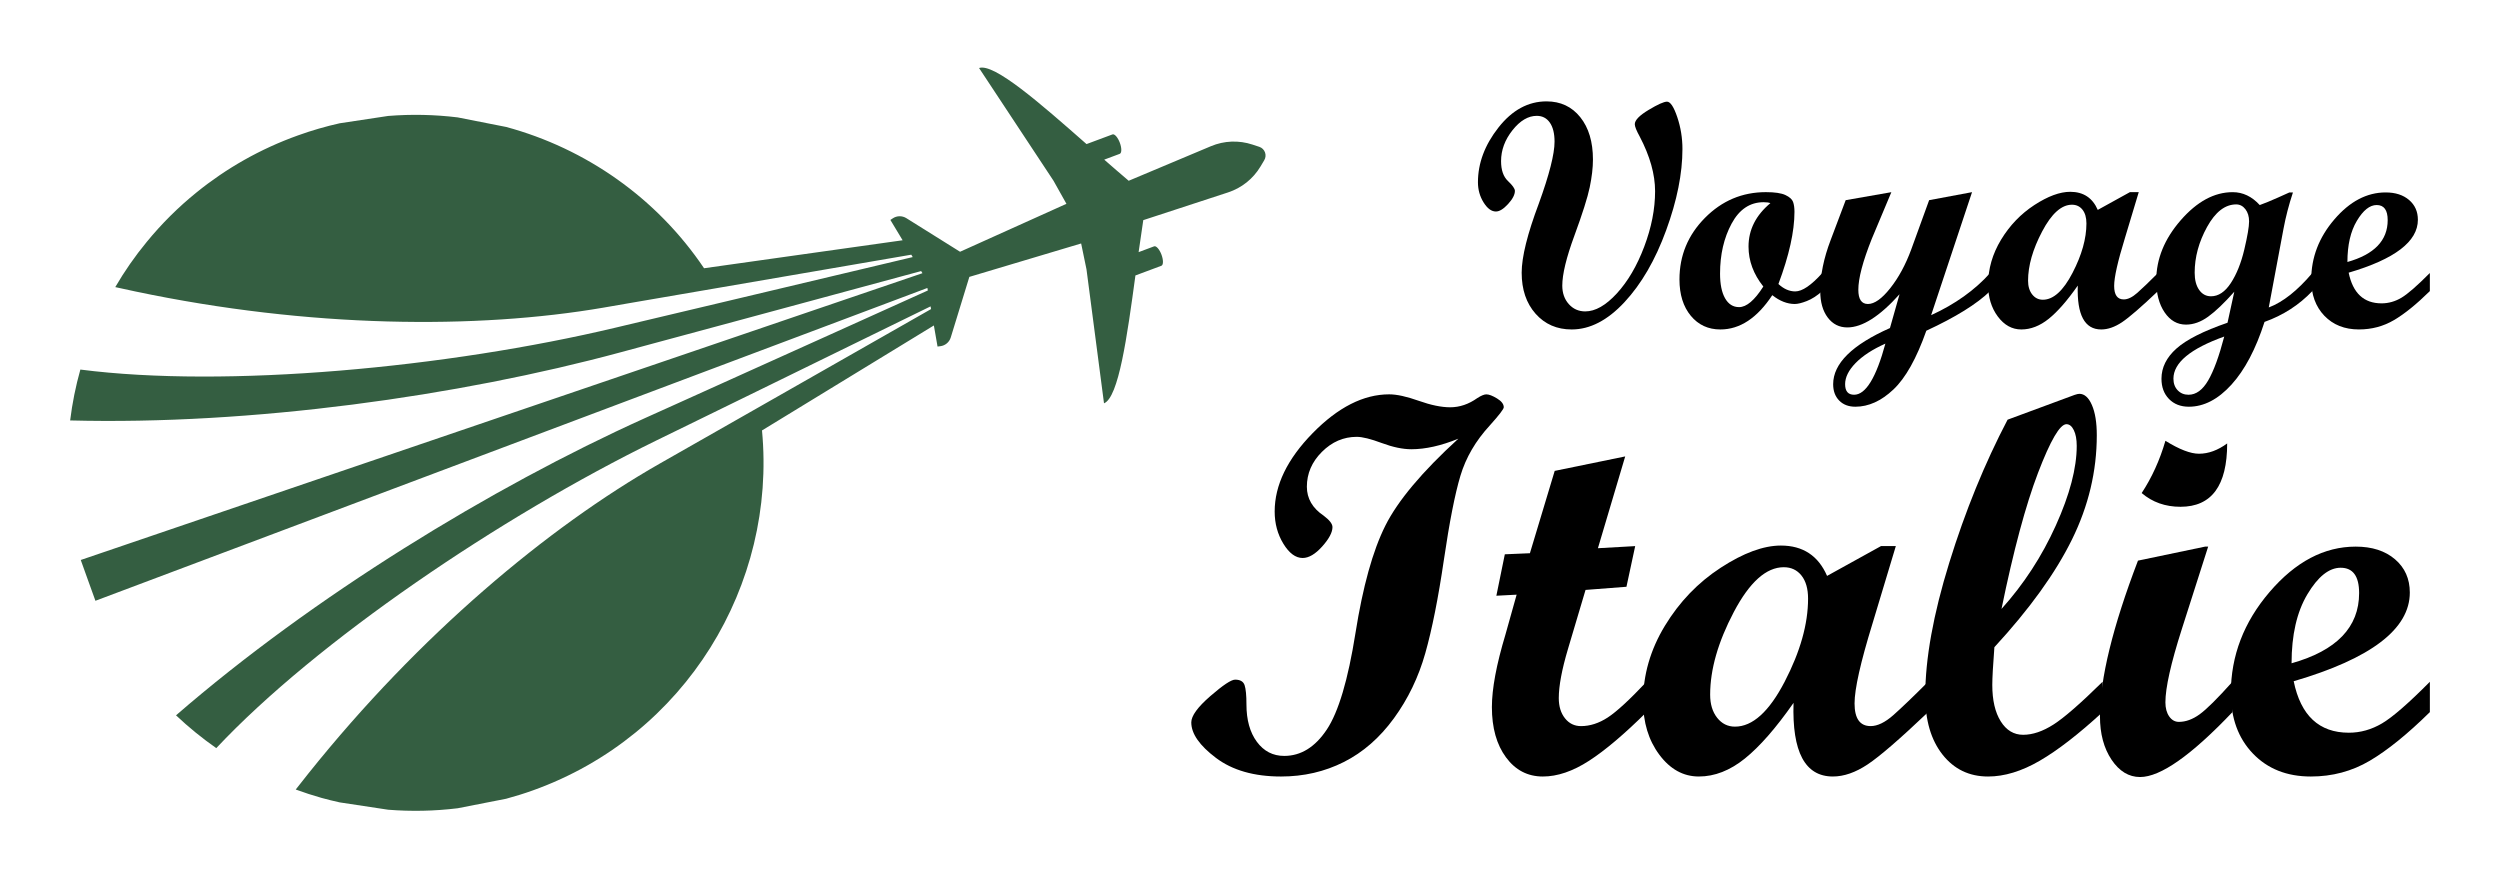 <?xml version="1.0" encoding="utf-8"?>
<!-- Generator: Adobe Illustrator 16.0.0, SVG Export Plug-In . SVG Version: 6.00 Build 0)  -->
<!DOCTYPE svg PUBLIC "-//W3C//DTD SVG 1.1//EN" "http://www.w3.org/Graphics/SVG/1.1/DTD/svg11.dtd">
<svg version="1.1" id="Calque_1" xmlns="http://www.w3.org/2000/svg" xmlns:xlink="http://www.w3.org/1999/xlink" x="0px" y="0px"
	 width="185px" height="65px" viewBox="0 0 185 65" enable-background="new 0 0 185 65" xml:space="preserve">
<g>
	<g>
		<g>
			<g>
				<path d="M123.359,7.523c0.249,0,0.501,0.381,0.758,1.141c0.256,0.762,0.384,1.549,0.384,2.364c0,1.809-0.401,3.813-1.205,6.013
					c-0.803,2.2-1.831,3.974-3.085,5.32c-1.253,1.347-2.555,2.019-3.905,2.019c-1.095,0-1.984-0.388-2.672-1.163
					c-0.687-0.776-1.03-1.788-1.03-3.037c0.002-1.172,0.427-2.88,1.271-5.123c0.774-2.135,1.162-3.66,1.162-4.575
					c0-0.605-0.116-1.075-0.349-1.409c-0.233-0.334-0.555-0.501-0.967-0.501c-0.636,0-1.235,0.355-1.798,1.065
					c-0.563,0.711-0.844,1.473-0.844,2.287c0,0.66,0.17,1.151,0.512,1.473c0.341,0.322,0.512,0.565,0.512,0.729
					c0,0.279-0.168,0.603-0.506,0.972c-0.338,0.368-0.638,0.553-0.902,0.553c-0.326,0-0.629-0.223-0.908-0.669
					s-0.419-0.945-0.419-1.496c0-1.412,0.506-2.763,1.519-4.051c1.013-1.289,2.198-1.934,3.557-1.934
					c1.039,0,1.872,0.391,2.496,1.17c0.625,0.78,0.938,1.825,0.938,3.136c0,0.604-0.08,1.288-0.238,2.048
					c-0.158,0.761-0.537,1.953-1.135,3.581c-0.598,1.627-0.896,2.86-0.896,3.698c0,0.551,0.16,1.007,0.482,1.368
					c0.322,0.36,0.728,0.541,1.217,0.541c0.744,0,1.525-0.444,2.34-1.333c0.815-0.889,1.49-2.041,2.025-3.458
					c0.535-1.416,0.804-2.783,0.804-4.103c0-1.25-0.38-2.601-1.141-4.052c-0.241-0.435-0.361-0.737-0.361-0.908
					c0-0.295,0.34-0.646,1.019-1.054C122.672,7.728,123.127,7.523,123.359,7.523z"/>
				<path d="M134.851,21.54c-0.396,0.35-0.78,0.596-1.152,0.739c-0.373,0.145-0.668,0.216-0.885,0.216
					c-0.56,0-1.114-0.218-1.665-0.652c-1.117,1.692-2.397,2.537-3.842,2.537c-0.9,0-1.63-0.337-2.188-1.012
					c-0.559-0.676-0.839-1.571-0.839-2.689c0-1.77,0.629-3.288,1.887-4.558c1.257-1.269,2.759-1.903,4.505-1.903
					c0.659,0,1.143,0.071,1.449,0.215c0.307,0.145,0.495,0.313,0.565,0.507c0.069,0.194,0.104,0.438,0.104,0.733
					c0,1.451-0.396,3.232-1.188,5.343c0.396,0.366,0.811,0.548,1.245,0.548c0.52,0,1.188-0.454,2.003-1.362V21.54z M131.009,15.032
					c-0.117-0.046-0.284-0.069-0.501-0.069c-1.009,0-1.799,0.528-2.369,1.583c-0.57,1.056-0.855,2.29-0.855,3.702
					c0,0.784,0.124,1.394,0.372,1.827c0.249,0.436,0.595,0.652,1.036,0.652c0.552,0,1.149-0.509,1.794-1.524
					c-0.73-0.916-1.095-1.901-1.095-2.958C129.391,17.004,129.93,15.934,131.009,15.032z"/>
				<path d="M147.271,21.54c-0.984,0.955-2.56,1.932-4.723,2.933c-0.723,2.049-1.533,3.498-2.435,4.349
					c-0.9,0.851-1.84,1.275-2.817,1.275c-0.498,0-0.896-0.151-1.194-0.454s-0.448-0.706-0.448-1.211c0-1.529,1.4-2.914,4.203-4.156
					l0.709-2.502c-1.467,1.637-2.754,2.456-3.864,2.456c-0.598,0-1.081-0.244-1.45-0.733c-0.368-0.489-0.553-1.141-0.553-1.956
					c0-1.172,0.256-2.429,0.767-3.771l1.115-2.957l3.379-0.591l-1.449,3.454c-0.665,1.668-0.997,2.926-0.994,3.771
					c0,0.699,0.236,1.049,0.711,1.049c0.48,0,1.03-0.388,1.646-1.164c0.617-0.776,1.136-1.731,1.555-2.864l1.327-3.655l3.175-0.593
					l-3.027,9.103c1.777-0.814,3.233-1.854,4.368-3.12V21.54z M139.519,25.428c-0.955,0.427-1.69,0.907-2.206,1.438
					c-0.517,0.531-0.774,1.054-0.774,1.565c0,0.52,0.221,0.78,0.664,0.78C138.063,29.212,138.835,27.95,139.519,25.428z"/>
				<path d="M159.692,21.54c-1.241,1.18-2.13,1.948-2.665,2.306c-0.536,0.356-1.048,0.534-1.537,0.534
					c-1.227,0-1.805-1.082-1.735-3.247c-0.775,1.109-1.491,1.928-2.146,2.456c-0.657,0.528-1.334,0.791-2.032,0.791
					c-0.683,0-1.264-0.319-1.74-0.959c-0.477-0.641-0.716-1.427-0.716-2.358c0-1.164,0.32-2.273,0.96-3.329
					c0.641-1.056,1.462-1.909,2.463-2.562c1-0.651,1.886-0.978,2.653-0.978c0.971,0,1.649,0.446,2.037,1.339l2.38-1.315h0.653
					l-1.027,3.411c-0.528,1.715-0.793,2.892-0.793,3.527c0,0.668,0.236,1.001,0.71,1.001c0.303,0,0.636-0.161,1-0.483
					c0.365-0.321,0.877-0.813,1.536-1.473V21.54z M151.172,22.18c0.775,0,1.507-0.66,2.194-1.984c0.687-1.323,1.03-2.543,1.03-3.661
					c0-0.434-0.098-0.773-0.292-1.019c-0.194-0.244-0.454-0.367-0.779-0.367c-0.776,0-1.512,0.66-2.206,1.979
					c-0.695,1.319-1.042,2.534-1.042,3.645c0,0.419,0.103,0.759,0.308,1.019C150.591,22.051,150.853,22.18,151.172,22.18z"/>
				<path d="M171.113,21.54c-0.985,1.032-2.165,1.792-3.538,2.281c-0.644,2.01-1.461,3.559-2.45,4.646
					c-0.99,1.087-2.04,1.63-3.15,1.63c-0.605,0-1.095-0.19-1.467-0.57c-0.373-0.381-0.559-0.881-0.559-1.502
					c0-0.83,0.37-1.575,1.111-2.235s2-1.296,3.777-1.908l0.501-2.294c-0.745,0.838-1.389,1.453-1.933,1.845
					c-0.543,0.393-1.091,0.588-1.642,0.588c-0.645,0-1.172-0.303-1.583-0.908c-0.411-0.604-0.617-1.393-0.617-2.362
					c0-1.584,0.604-3.068,1.81-4.453c1.207-1.386,2.488-2.078,3.847-2.078c0.752,0,1.419,0.318,2.001,0.954
					c0.35-0.124,0.803-0.31,1.361-0.559l0.827-0.372h0.268c-0.303,0.916-0.534,1.809-0.696,2.678l-1.092,5.831
					c1.047-0.395,2.122-1.245,3.224-2.549V21.54z M164.594,24.904c-2.507,0.9-3.76,1.94-3.76,3.12c0,0.35,0.104,0.634,0.313,0.855
					c0.21,0.221,0.478,0.332,0.804,0.332c0.559,0,1.044-0.354,1.455-1.06S164.213,26.363,164.594,24.904z M163.616,21.925
					c0.55,0,1.039-0.327,1.466-0.979s0.759-1.479,0.996-2.479c0.236-1.001,0.354-1.695,0.354-2.083c0-0.366-0.091-0.666-0.273-0.903
					c-0.182-0.236-0.409-0.355-0.681-0.355c-0.823,0-1.54,0.556-2.154,1.665c-0.612,1.11-0.919,2.239-0.919,3.389
					c0,0.535,0.11,0.96,0.332,1.274C162.958,21.768,163.251,21.925,163.616,21.925z"/>
				<path d="M179.81,21.54c-0.986,0.971-1.871,1.687-2.654,2.147c-0.785,0.462-1.65,0.692-2.597,0.692
					c-1.055,0-1.907-0.337-2.556-1.012c-0.647-0.676-0.972-1.564-0.972-2.666c0-1.646,0.57-3.133,1.712-4.465
					c1.141-1.331,2.405-1.996,3.795-1.996c0.722,0,1.299,0.187,1.734,0.559c0.435,0.372,0.651,0.861,0.651,1.467
					c0,1.606-1.707,2.91-5.122,3.912c0.311,1.514,1.121,2.27,2.434,2.27c0.512,0,1.001-0.138,1.467-0.413
					c0.466-0.276,1.167-0.887,2.107-1.834V21.54z M173.709,19.387c1.986-0.56,2.98-1.591,2.98-3.097
					c0-0.745-0.272-1.118-0.815-1.118c-0.513,0-1.002,0.391-1.467,1.171C173.941,17.122,173.709,18.137,173.709,19.387z"/>
			</g>
		</g>
		<g>
			<path d="M107.919,32.463c-1.276,0.521-2.435,0.781-3.477,0.781c-0.638,0-1.367-0.153-2.187-0.458
				c-0.82-0.307-1.439-0.46-1.856-0.46c-0.976,0-1.835,0.371-2.578,1.113s-1.113,1.602-1.113,2.578c0,0.872,0.416,1.589,1.25,2.148
				c0.43,0.325,0.645,0.604,0.645,0.84c0,0.391-0.254,0.868-0.762,1.436c-0.508,0.566-0.99,0.85-1.445,0.85
				c-0.521,0-0.996-0.353-1.426-1.055c-0.43-0.703-0.644-1.498-0.644-2.383c0-1.953,0.937-3.887,2.812-5.801
				s3.763-2.871,5.664-2.871c0.56,0,1.289,0.16,2.188,0.479c0.898,0.319,1.673,0.479,2.324,0.479c0.703,0,1.373-0.228,2.012-0.684
				c0.286-0.183,0.508-0.273,0.664-0.273c0.196,0,0.46,0.102,0.791,0.303c0.332,0.202,0.498,0.42,0.498,0.654
				c0,0.131-0.346,0.58-1.037,1.348c-1.043,1.133-1.767,2.373-2.171,3.721c-0.404,1.347-0.813,3.427-1.226,6.24
				c-0.413,2.813-0.87,5.107-1.372,6.885s-1.276,3.385-2.325,4.824c-1.048,1.438-2.282,2.516-3.702,3.231
				c-1.42,0.716-2.97,1.074-4.649,1.074c-1.993,0-3.598-0.46-4.815-1.377c-1.218-0.918-1.827-1.793-1.827-2.627
				c0-0.481,0.469-1.13,1.406-1.943s1.549-1.221,1.836-1.221c0.377,0,0.612,0.137,0.703,0.41c0.091,0.273,0.137,0.749,0.137,1.426
				c0,1.146,0.257,2.067,0.771,2.764c0.515,0.696,1.188,1.044,2.022,1.044c1.236,0,2.288-0.65,3.154-1.952
				c0.866-1.302,1.572-3.678,2.119-7.129c0.546-3.45,1.282-6.1,2.207-7.948C103.434,37.059,105.237,34.911,107.919,32.463z"/>
			<path d="M121.845,52.696c-1.641,1.628-3.06,2.829-4.257,3.603c-1.199,0.775-2.339,1.163-3.419,1.163
				c-1.12,0-2.028-0.472-2.724-1.416c-0.697-0.944-1.045-2.185-1.045-3.721c0-1.354,0.334-3.142,1.002-5.363l0.829-2.956l-1.5,0.078
				l0.626-3.066l1.856-0.079l1.835-6.093l5.217-1.071l-2.019,6.793l2.758-0.156l-0.646,3.009l-3.028,0.233l-1.302,4.377
				c-0.452,1.521-0.678,2.73-0.678,3.63c0,0.611,0.153,1.11,0.46,1.495c0.306,0.384,0.701,0.576,1.185,0.576
				c0.664,0,1.323-0.212,1.974-0.635c0.653-0.423,1.611-1.305,2.876-2.646V52.696z"/>
			<path d="M142.683,52.696c-2.083,1.979-3.573,3.269-4.473,3.867c-0.898,0.599-1.758,0.898-2.578,0.898
				c-2.057,0-3.026-1.817-2.91-5.449c-1.302,1.862-2.503,3.235-3.603,4.12c-1.101,0.886-2.236,1.329-3.407,1.329
				c-1.147,0-2.12-0.538-2.921-1.612c-0.801-1.073-1.201-2.392-1.201-3.954c0-1.953,0.537-3.815,1.611-5.586
				c1.075-1.771,2.451-3.203,4.131-4.297c1.68-1.093,3.164-1.641,4.453-1.641c1.627,0,2.767,0.749,3.418,2.246l3.991-2.207h1.097
				l-1.724,5.724c-0.887,2.877-1.33,4.85-1.33,5.918c0,1.119,0.396,1.679,1.19,1.679c0.507,0,1.066-0.271,1.679-0.811
				c0.611-0.541,1.471-1.364,2.576-2.471V52.696z M128.387,53.771c1.302,0,2.529-1.11,3.681-3.33
				c1.152-2.22,1.729-4.267,1.729-6.143c0-0.729-0.163-1.299-0.488-1.709c-0.326-0.41-0.762-0.615-1.309-0.615
				c-1.302,0-2.536,1.107-3.701,3.32c-1.165,2.214-1.748,4.251-1.748,6.113c0,0.703,0.173,1.272,0.518,1.709
				S127.853,53.771,128.387,53.771z"/>
			<path d="M155.592,52.696c-1.771,1.628-3.323,2.829-4.657,3.603c-1.335,0.775-2.608,1.163-3.818,1.163
				c-1.394,0-2.517-0.541-3.369-1.621c-0.853-1.081-1.279-2.532-1.279-4.355c0-2.734,0.593-6.016,1.777-9.844
				c1.185-3.827,2.623-7.355,4.316-10.585l4.96-1.835c0.157-0.053,0.274-0.079,0.352-0.079c0.377,0,0.688,0.277,0.928,0.83
				c0.241,0.554,0.361,1.299,0.361,2.237c0,2.655-0.612,5.227-1.836,7.713c-1.224,2.488-3.138,5.144-5.742,7.969
				c-0.104,1.354-0.155,2.285-0.155,2.793c0,1.133,0.208,2.031,0.625,2.695c0.416,0.663,0.97,0.995,1.659,0.995
				c0.703,0,1.452-0.253,2.247-0.761c0.794-0.508,2.004-1.563,3.632-3.164V52.696z M148.111,45.061
				c1.654-1.839,2.995-3.899,4.023-6.181c1.029-2.281,1.544-4.244,1.544-5.888c0-0.482-0.072-0.87-0.216-1.163
				c-0.144-0.294-0.325-0.439-0.547-0.439c-0.481,0-1.182,1.198-2.1,3.598C149.899,37.387,148.997,40.744,148.111,45.061z"/>
			<path d="M165.201,52.696c-3.047,3.203-5.325,4.804-6.835,4.804c-0.834,0-1.537-0.426-2.11-1.279
				c-0.572-0.853-0.859-1.923-0.859-3.212c0-2.773,0.938-6.614,2.813-11.522l4.961-1.036h0.233l-1.953,6.113
				c-0.807,2.526-1.211,4.33-1.211,5.41c0,0.43,0.095,0.778,0.283,1.045s0.427,0.4,0.714,0.4c0.507,0,1.019-0.186,1.532-0.557
				c0.515-0.371,1.325-1.175,2.432-2.412V52.696z M164.811,32.814c0,3.125-1.151,4.688-3.457,4.688c-1.119,0-2.077-0.338-2.87-1.016
				c0.754-1.146,1.341-2.435,1.757-3.867c1.029,0.638,1.856,0.957,2.48,0.957C163.424,33.576,164.12,33.322,164.811,32.814z"/>
			<path d="M179.81,52.696c-1.654,1.628-3.139,2.829-4.453,3.603c-1.315,0.775-2.767,1.163-4.355,1.163
				c-1.771,0-3.199-0.566-4.286-1.699c-1.088-1.133-1.632-2.623-1.632-4.473c0-2.761,0.958-5.257,2.871-7.489
				c1.915-2.233,4.036-3.351,6.367-3.351c1.211,0,2.181,0.313,2.91,0.938c0.729,0.625,1.094,1.445,1.094,2.461
				c0,2.696-2.864,4.883-8.593,6.563c0.521,2.539,1.881,3.809,4.081,3.809c0.859,0,1.68-0.231,2.461-0.693s1.959-1.487,3.535-3.076
				V52.696z M169.576,49.083c3.332-0.938,4.999-2.669,4.999-5.195c0-1.249-0.455-1.875-1.367-1.875c-0.859,0-1.68,0.654-2.461,1.963
				S169.576,46.987,169.576,49.083z"/>
		</g>
	</g>
	<g>
		<path fill="#345E41" d="M93.187,10.865l-0.51-0.168c-1.004-0.331-2.093-0.288-3.067,0.121l-6.093,2.561l-0.004-0.011
			c-0.583-0.493-1.188-1.019-1.801-1.555l1.148-0.429c0.152-0.057,0.156-0.424,0.007-0.822c-0.148-0.396-0.392-0.673-0.543-0.616
			l-1.921,0.716c-3.439-3.027-6.848-6.009-7.953-5.629l5.508,8.34l0.958,1.709l-7.872,3.548l-3.977-2.488
			c-0.309-0.192-0.703-0.187-1.005,0.017l-0.174,0.116l0.906,1.505l-7.777,1.095L52.1,19.85c-3.503-5.205-8.756-8.861-14.643-10.455
			l-3.591-0.708c-1.689-0.207-3.411-0.245-5.14-0.107l-3.591,0.543c-1.032,0.231-2.062,0.528-3.083,0.896
			c-2.797,1.002-5.313,2.442-7.498,4.212c-1.365,1.101-2.601,2.335-3.694,3.669c-0.869,1.054-1.647,2.172-2.33,3.346
			c0.501,0.114,1.002,0.221,1.504,0.326c12.865,2.707,25.243,2.805,34.634,1.191l2.02-0.35l6.335-1.088l6.497-1.117l7.916-1.361
			l0.106,0.177l-7.771,1.845l-6.188,1.47l-6.102,1.448l-1.929,0.459c-12.457,2.964-28.842,4.49-39.605,3.102
			c-0.346,1.229-0.599,2.488-0.756,3.765c13.38,0.349,28.729-1.791,40.776-5.054l2.319-0.627l6.002-1.619l5.988-1.619l7.889-2.135
			l0.096,0.158l-7.732,2.633l-5.813,1.982l-5.862,1.998L6.025,41.422l-0.049,0.016l0.542,1.512l0.544,1.509l0.045-0.018l42.3-15.908
			l5.844-2.197l5.776-2.17l7.6-2.857l0.032,0.187l-7.381,3.332l-5.708,2.573l-5.786,2.612l-2.063,0.93
			c-11.376,5.135-24.588,13.225-34.696,21.991c0.935,0.885,1.931,1.693,2.979,2.427c7.427-7.913,21.048-17.129,32.547-22.756
			l1.563-0.763l5.842-2.856l5.82-2.848l7.087-3.467l0.035,0.201l-6.874,3.916l-5.857,3.336l-5.881,3.348l-1.475,0.84
			c-8.273,4.718-17.768,12.654-25.979,22.912c-0.319,0.397-0.636,0.8-0.948,1.201c0.627,0.23,1.265,0.437,1.911,0.62
			c0.441,0.123,0.889,0.23,1.338,0.331l3.591,0.544c1.695,0.135,3.416,0.103,5.14-0.108l3.591-0.704
			c0.667-0.181,1.332-0.386,1.994-0.624c11.302-4.057,18.02-15.205,16.939-26.631l6.135-3.748l6.583-4.021l0.271,1.561l0.208-0.026
			c0.361-0.044,0.663-0.297,0.77-0.646l1.376-4.483l8.273-2.473l0.396,1.918l1.296,9.911c1.083-0.437,1.708-4.921,2.325-9.462
			l1.921-0.717c0.152-0.057,0.155-0.425,0.007-0.822c-0.148-0.396-0.392-0.673-0.544-0.616l-1.148,0.429
			c0.112-0.809,0.226-1.601,0.343-2.355l-0.003-0.011l6.281-2.054c1.005-0.328,1.856-1.01,2.398-1.916l0.275-0.461
			C93.78,11.485,93.6,11.002,93.187,10.865z"/>
	</g>
</g>
</svg>
